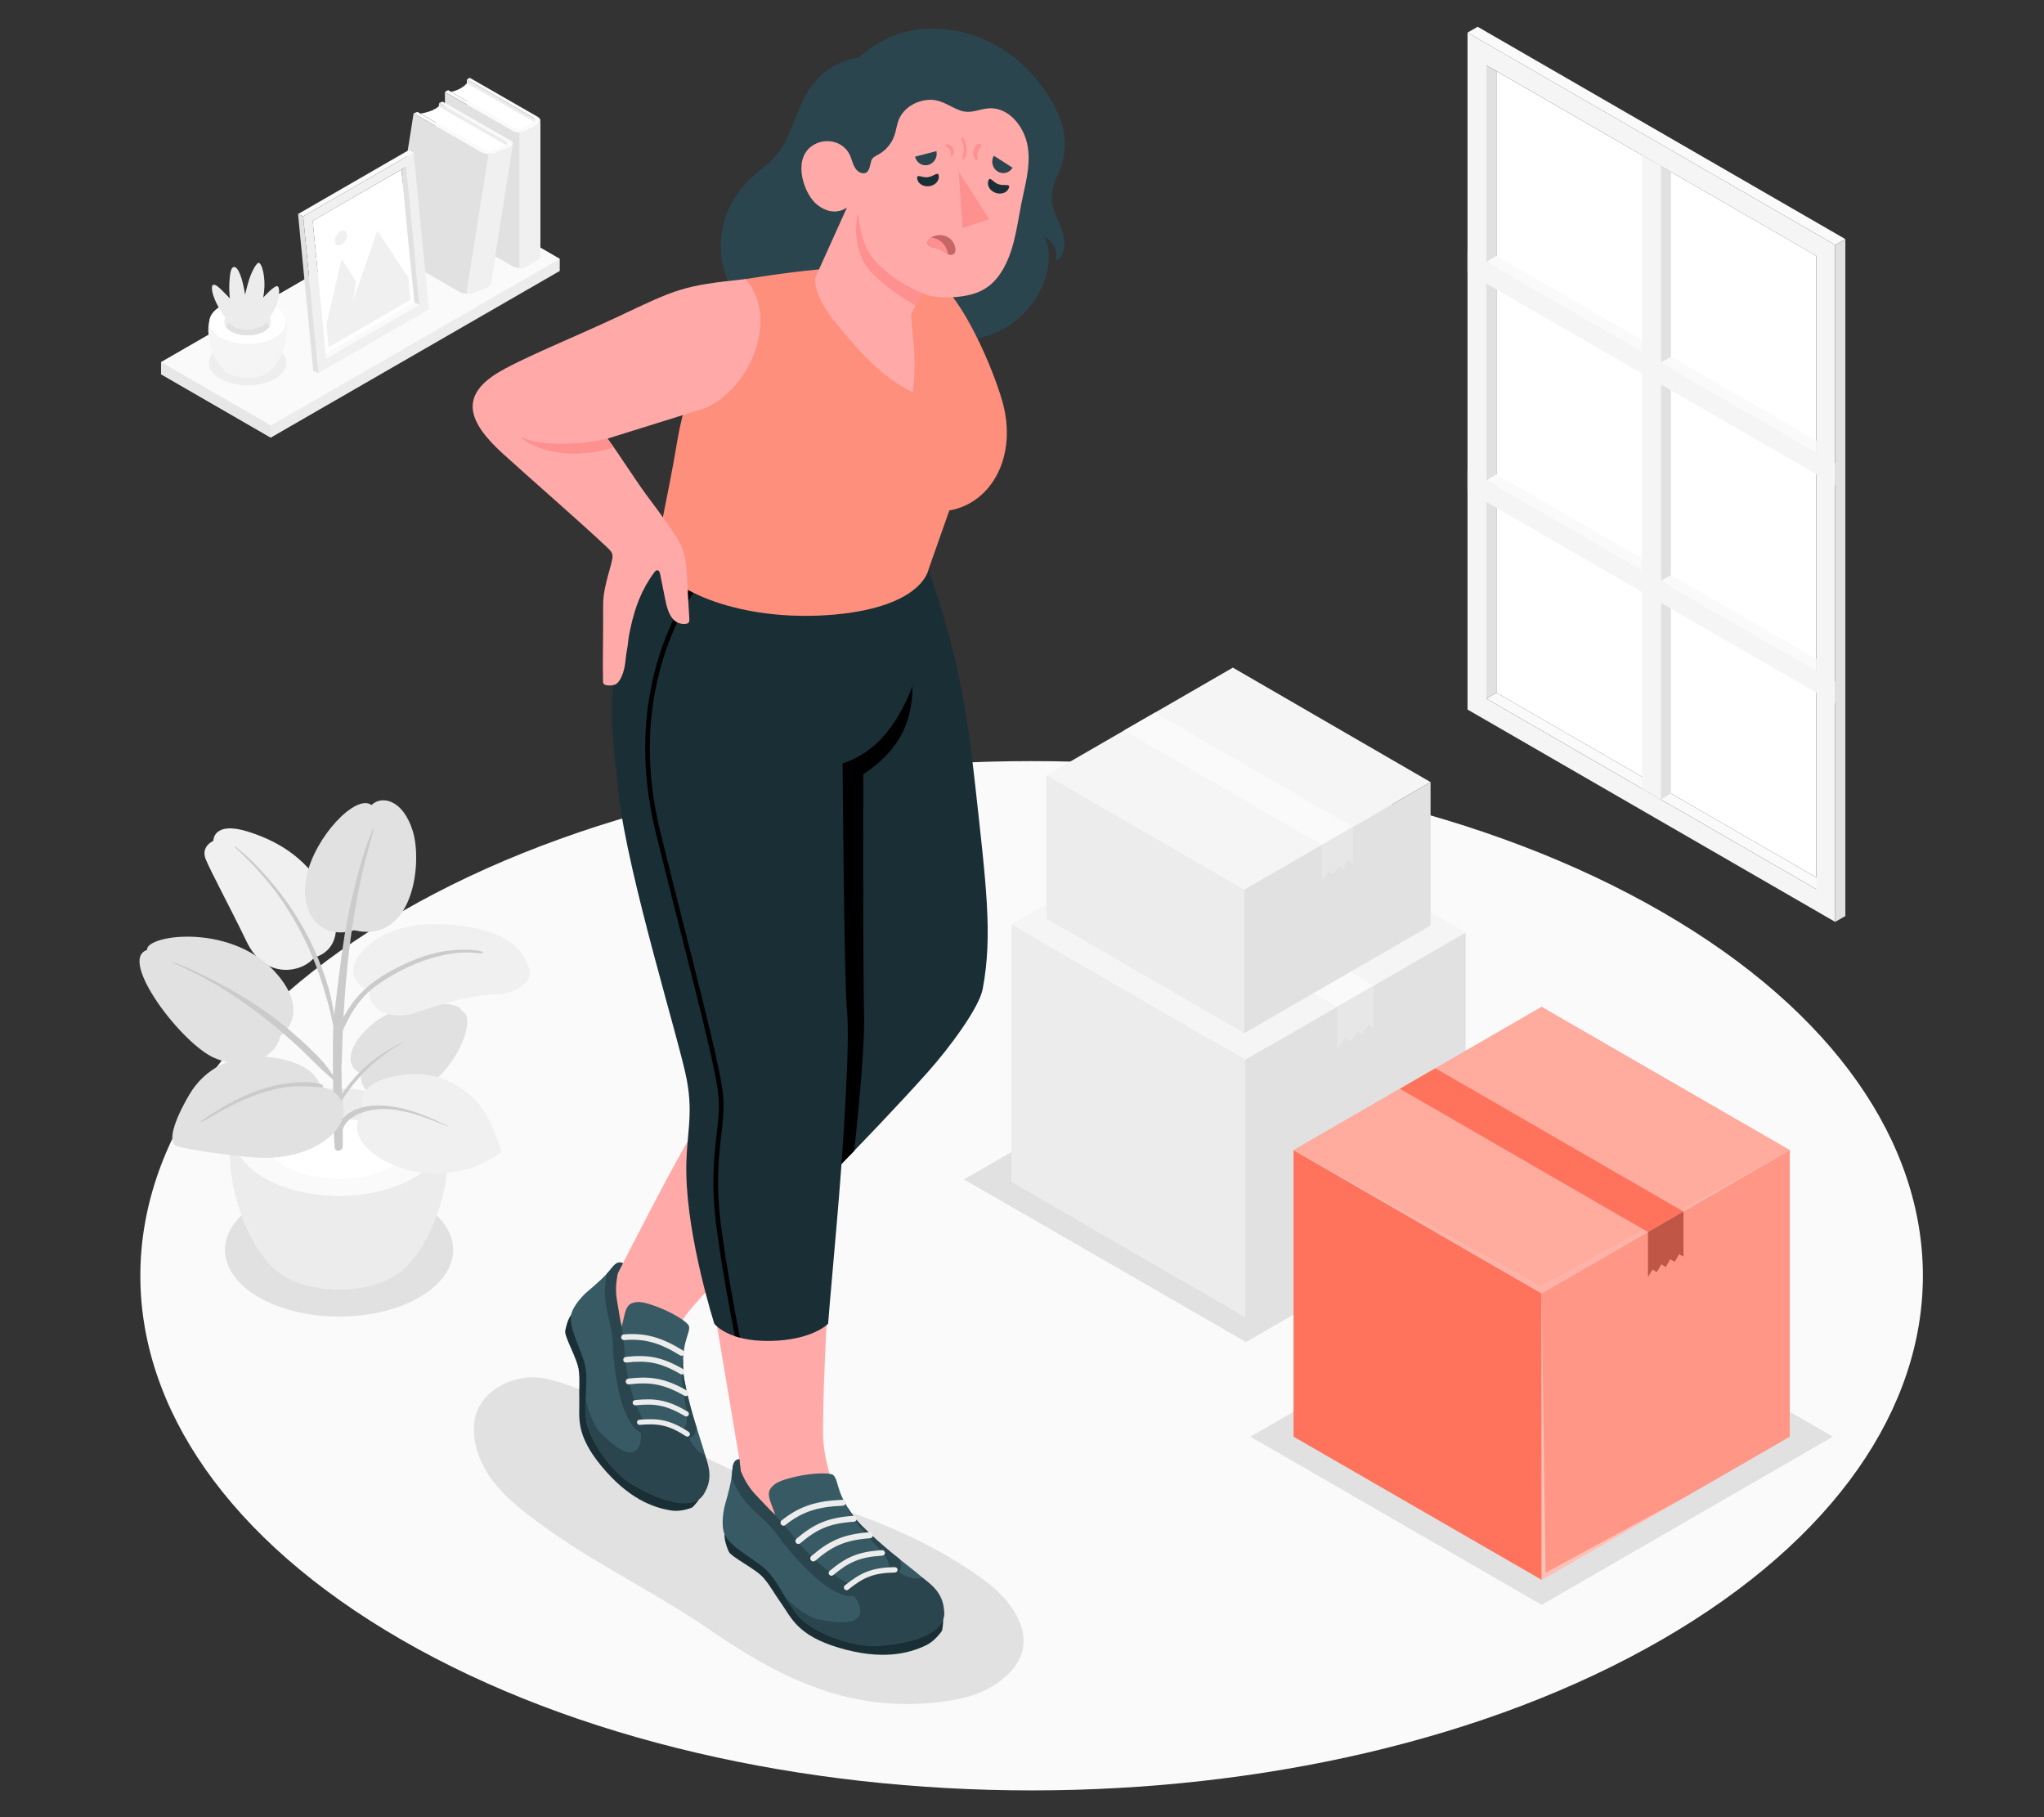 <?xml version="1.0" encoding="UTF-8"?>
<svg id="Layer_2" data-name="Layer 2" xmlns="http://www.w3.org/2000/svg" viewBox="0 0 540 480">
  <rect x="0" y="0" width="540" height="480" fill="#333333" stroke="none"/>
  <defs>
    <style>
      .cls-1 {
        opacity: .4;
      }

      .cls-1, .cls-2, .cls-3, .cls-4, .cls-5, .cls-6, .cls-7, .cls-8, .cls-9, .cls-10, .cls-11, .cls-12, .cls-13, .cls-14, .cls-15, .cls-16, .cls-17, .cls-18, .cls-19, .cls-20, .cls-21, .cls-22, .cls-23 {
        stroke-width: 0px;
      }

      .cls-1, .cls-17, .cls-19, .cls-21, .cls-22 {
        fill: #fff;
      }

      .cls-2 {
        fill: #ff735d;
      }

      .cls-3 {
        fill: #375a64;
      }

      .cls-4 {
        fill: #e1e1e1;
      }

      .cls-5 {
        fill: #ececec;
      }

      .cls-6 {
        opacity: .05;
      }

      .cls-7, .cls-21 {
        opacity: .25;
      }

      .cls-9 {
        fill: #2b454e;
      }

      .cls-10 {
        fill: #c76668;
      }

      .cls-11 {
        fill: #f5f5f5;
      }

      .cls-12 {
        fill: #f0f0f0;
      }

      .cls-13 {
        fill: none;
      }

      .cls-14 {
        fill: #1a2e35;
      }

      .cls-15 {
        fill: #e7e7e7;
      }

      .cls-16 {
        fill: #ff9090;
      }

      .cls-18 {
        fill: #fafafa;
      }

      .cls-19, .cls-23 {
        opacity: .1;
      }

      .cls-20 {
        fill: #ffaaa8;
      }

      .cls-22 {
        opacity: .2;
      }
    </style>
  </defs>
  <g id="Layer_2-2" data-name="Layer 2">
    <g>
      <rect class="cls-13" width="540" height="480"/>
      <g>
        <path id="Floor" class="cls-18" d="m106.04,240.86c-91.95,53.09-91.95,139.16,0,192.25,91.96,53.09,241.04,53.09,333,0,91.95-53.09,91.95-139.16,0-192.25-91.96-53.09-241.04-53.09-333,0Z"/>
        <g id="Shelf">
          <g>
            <polygon class="cls-5" points="147.88 68.39 118.89 51.65 42.55 95.67 42.55 98.85 71.54 115.59 147.88 71.57 147.88 68.39"/>
            <polygon class="cls-18" points="71.54 112.41 147.88 68.39 118.89 51.65 42.55 95.67 71.54 112.41"/>
            <polygon class="cls-15" points="71.54 112.41 71.54 115.59 42.55 98.85 42.55 95.67 71.54 112.41"/>
          </g>
          <g>
            <polygon class="cls-5" points="123.34 20.98 142.14 31.84 142.14 67.6 123.34 56.75 123.34 20.98"/>
            <path class="cls-17" d="m141.53,32.44l-18.19-10.44c-.94,1.08-2.33,1.84-4.16,2.27l18.04,10.4s1.17-.27,4.31-2.23Z"/>
            <path class="cls-18" d="m135.47,34.61c.97.55,2.53.55,3.5,0l3.06-1.76c.97-.55.97-1.45,0-2.01l-17.93-10.29-.76.43,17.63,10.18c.58.33.58.87,0,1.2l-2.85,1.61c-.58.33-1.52.33-2.1,0l-17.63-10.16-.86.49,17.93,10.29Z"/>
            <path class="cls-4" d="m117.54,24.31v35.76l17.93,10.29c.96.55,2.53.55,3.5,0l3.06-1.76c.48-.28.72-.64.72-1V31.84c0,.37-.24.73-.72,1l-3.06,1.76c-.97.55-2.53.55-3.5,0l-17.93-10.29Z"/>
            <path class="cls-12" d="m137.22,35.02c.63,0,1.27-.14,1.75-.42l3.06-1.76c.48-.28.72-.64.72-1v35.76c0,.36-.24.73-.72,1l-3.06,1.76c-.48.28-1.12.42-1.75.42v-35.76Z"/>
          </g>
          <g>
            <polygon class="cls-5" points="116.04 27.2 134.84 38.05 129 74.9 110.2 64.04 116.04 27.2"/>
            <path class="cls-17" d="m134.1,38.57l-18.2-10.45c-1.17.95-2.79,1.57-4.84,1.88l18.04,10.4s1.3-.19,5-1.83Z"/>
            <path class="cls-18" d="m127.21,40.26c.97.55,2.66.63,3.79.17l3.58-1.46c1.13-.46,1.26-1.28.29-1.84l-17.94-10.29-.89.36,17.63,10.18c.58.33.5.83-.18,1.1l-3.32,1.34c-.68.28-1.69.23-2.27-.1l-17.63-10.17-1,.41,17.94,10.29Z"/>
            <path class="cls-4" d="m109.27,29.96l-5.84,36.84,17.94,10.29c.97.55,2.66.63,3.79.17l3.58-1.46c.56-.23.88-.55.93-.88l5.84-36.84c-.05.33-.37.65-.93.88l-3.58,1.46c-1.13.46-2.82.38-3.79-.17l-17.94-10.3Z"/>
            <path class="cls-12" d="m129.04,40.73c.69.03,1.39-.07,1.96-.3l3.58-1.46c.56-.23.88-.55.93-.88l-5.84,36.84c-.05.33-.37.65-.93.88l-3.58,1.46c-.56.23-1.27.33-1.96.3l5.84-36.84Z"/>
          </g>
          <g id="Picture">
            <g id="Frame">
              <polygon class="cls-18" points="84.81 94.12 86.14 94.76 110.8 80.52 109.47 79.88 84.81 94.12"/>
              <polygon class="cls-17" points="109.47 79.88 86.01 93.42 82.6 58.33 106.06 44.8 109.47 79.88"/>
              <path class="cls-12" d="m109.29,40.3l-29.2,16.86,4.03,41.39,29.2-16.86-4.03-41.39Zm1.52,40.22l-24.66,14.24-3.54-36.43,24.66-14.24,3.54,36.43Z"/>
              <polygon class="cls-4" points="110.8 80.52 109.47 79.88 106.06 44.8 107.26 44.09 110.8 80.52"/>
              <polygon class="cls-18" points="109.29 40.3 107.94 39.68 78.74 56.54 80.09 57.16 109.29 40.3"/>
              <polygon class="cls-4" points="78.74 56.54 80.09 57.16 84.11 98.55 82.76 97.93 78.74 56.54"/>
            </g>
            <g id="Land">
              <polygon class="cls-12" points="108.44 79.21 86.81 91.7 86.23 85.79 90.26 68.42 94.09 74.35 93.3 79.34 99.69 60.92 107.86 73.3 108.44 79.21"/>
              <path class="cls-12" d="m89.92,61.11c-.88.51-1.52,1.71-1.43,2.67.09.97.89,1.34,1.77.83.88-.51,1.52-1.71,1.43-2.67-.09-.97-.89-1.34-1.77-.83Z"/>
            </g>
          </g>
          <g id="Pot">
            <path id="Shadow" class="cls-6" d="m72.66,91.68c4,2.31,4,6.06,0,8.37-4,2.31-10.49,2.31-14.49,0-4-2.31-4-6.06,0-8.37,4-2.31,10.49-2.31,14.49,0Z"/>
            <g>
              <path class="cls-11" d="m58.9,97.51c-3.49-3.56-5.53-12.43-2.13-15.25h17.29c3.4,2.82,1.35,11.69-2.13,15.25-.03.03-.06.07-.1.1-.04.04-.08.08-.12.12-.1.1-.2.19-.32.28-.03.02-.06.04-.08.07-.09.07-.17.13-.26.2-.15.11-.3.2-.45.29-2.87,1.66-7.51,1.66-10.38,0h0c-.15-.08-.3-.18-.45-.29-.09-.06-.16-.12-.24-.19-.03-.03-.07-.05-.1-.08-.11-.09-.21-.18-.3-.27-.05-.04-.09-.09-.14-.14-.03-.03-.06-.05-.08-.08Z"/>
              <path class="cls-17" d="m72.56,80.9c3.95,2.28,3.95,5.97,0,8.25-3.95,2.28-10.34,2.28-14.29,0-3.95-2.28-3.95-5.97,0-8.25,3.95-2.28,10.34-2.28,14.29,0Z"/>
              <path class="cls-5" d="m69.76,82.52c2.4,1.39,2.4,3.63,0,5.02-2.4,1.39-6.29,1.39-8.69,0-2.4-1.39-2.4-3.63,0-5.02,2.4-1.39,6.29-1.39,8.69,0Z"/>
              <path class="cls-4" d="m61.07,84.9c2.4-1.39,6.29-1.39,8.69,0,.67.39,1.14.84,1.44,1.32-.3.48-.77.93-1.44,1.32-2.4,1.39-6.29,1.39-8.69,0-.67-.39-1.14-.84-1.44-1.32.3-.48.77-.93,1.44-1.32Z"/>
            </g>
            <path class="cls-5" d="m69.23,86.22s1.69-1.61,3.14-4.18c1.45-2.57,1.72-6.01.97-6.43-.75-.42-3.81,3.01-3.81,3.01,0,0,.45-2.1.32-4.38-.13-2.29-.69-4.36-1.34-4.78-.65-.42-2.12,2.47-2.75,4.56-.63,2.09-1,3.81-1,3.81,0,0-.43-2.83-1.13-4.81-.76-2.17-1.45-2.66-1.99-2.45-.54.21-.89,1.23-1.05,4.12-.11,2.02.13,4.14.13,4.14,0,0-1.08-1.18-2.27-2.33-1.31-1.26-1.88-1.44-2.25-1.19-.38.24-.48,2.2,1.56,5.88,1.8,3.25,3.84,5.05,3.84,5.05,0,0,2.82,1.82,7.63,0Z"/>
          </g>
        </g>
        <g id="Window">
          <g id="Window-2" data-name="Window">
            <g id="Frame-2" data-name="Frame">
              <polygon class="cls-18" points="482.49 233.3 479.85 234.88 392.69 184.54 395.33 182.97 482.49 233.3"/>
              <polygon class="cls-17" points="395.33 182.97 479.85 231.77 479.85 67.57 395.33 18.78 395.33 182.97"/>
              <path class="cls-11" d="m387.7,187.42l97.13,56.09V64.7s-97.13-56.09-97.13-56.09v178.81Zm4.98-170.18l87.17,50.34v167.31s-87.16-50.34-87.16-50.34V17.23Z"/>
              <polygon class="cls-4" points="392.69 184.54 395.33 182.97 395.33 18.78 392.69 17.23 392.69 184.54"/>
              <polygon class="cls-18" points="479.85 174.11 479.85 177.21 392.69 126.87 395.33 125.3 479.85 174.11"/>
              <polygon class="cls-18" points="479.85 116.41 479.85 119.51 392.69 69.17 395.33 67.59 479.85 116.41"/>
              <polygon class="cls-18" points="387.7 8.61 390.38 7.07 487.52 63.16 484.84 64.7 387.7 8.61"/>
              <polygon class="cls-4" points="487.52 63.16 484.84 64.7 484.83 243.51 487.52 241.97 487.52 63.16"/>
              <polygon class="cls-4" points="441.44 45.4 438.76 43.85 438.76 211.16 441.44 209.63 441.44 45.4"/>
            </g>
            <polygon class="cls-11" points="433.78 40.99 438.76 43.85 438.76 211.16 433.78 208.28 433.78 40.99"/>
            <g>
              <polygon class="cls-11" points="387.7 66.29 387.7 72.04 484.84 128.13 484.84 122.38 387.7 66.29"/>
              <polygon class="cls-11" points="387.7 123.98 387.7 129.73 484.84 185.82 484.84 180.07 387.7 123.98"/>
            </g>
            <polygon class="cls-18" points="438.76 95.78 441.44 94.23 479.85 116.41 479.85 119.51 438.76 95.78"/>
            <polygon class="cls-18" points="438.76 153.45 441.44 151.9 479.85 174.08 479.85 177.18 438.76 153.45"/>
          </g>
        </g>
        <polygon id="Shadow-2" data-name="Shadow" class="cls-4" points="399.72 313.75 329.18 354.5 254.66 311.53 325.39 270.89 399.72 313.75"/>
        <path id="Shadow-3" data-name="Shadow" class="cls-23" d="m128.69,388.99c.45.72.92,1.42,1.43,2.09,3.34,4.44,7.79,7.91,12.27,11.21,14.27,10.53,30.56,18.21,45.23,28.28,17.53,12.04,35.21,21.12,57.61,19.32,6.24-.5,12.73-1.55,18.02-5.16,13.11-8.95,5.95-20.63-3.36-27.44-14.03-10.26-30.47-16.77-47.14-21.76-13.88-4.15-26.76-10.18-39.17-17.61-9.16-5.48-18.55-11.22-29.06-13.69-7.78-1.83-18.05,2.59-19.19,11.3-.61,4.68.85,9.42,3.36,13.46Z"/>
        <path id="Shadow-4" data-name="Shadow" class="cls-4" d="m110.9,317.72c11.77,6.87,11.77,18.02,0,24.89-11.77,6.87-30.86,6.87-42.64,0-11.77-6.87-11.77-18.02,0-24.89,11.77-6.87,30.86-6.87,42.64,0Z"/>
        <g id="Plant">
          <g id="Pot-2" data-name="Pot">
            <path class="cls-5" d="m71.5,334.24c-9.68-9.98-15.36-35.22-5.92-43.13h48.02c9.44,7.92,3.76,33.13-5.91,43.13-.08.09-.18.18-.26.27-.11.11-.22.22-.33.33-.27.27-.56.53-.87.79-.08.06-.15.12-.23.18-.24.19-.47.38-.73.56-.41.3-.83.57-1.25.81-7.96,4.65-20.86,4.65-28.82,0h0s0,0,0,0c-.43-.24-.84-.52-1.26-.81-.24-.17-.46-.34-.68-.52-.1-.08-.19-.15-.29-.23-.3-.25-.58-.5-.84-.76-.13-.12-.26-.25-.38-.38-.07-.08-.15-.15-.22-.23Z"/>
            <path class="cls-18" d="m109.43,287.92c10.96,6.4,10.96,16.77,0,23.17-10.96,6.4-28.72,6.4-39.68,0-10.96-6.4-10.96-16.77,0-23.17,10.96-6.4,28.72-6.4,39.68,0Z"/>
            <path class="cls-5" d="m104.16,291c8.05,4.7,8.05,12.31,0,17.01-8.05,4.7-21.09,4.7-29.14,0-8.05-4.7-8.05-12.31,0-17.01,8.05-4.7,21.09-4.7,29.14,0Z"/>
            <path class="cls-17" d="m75.02,299.07c8.05-4.7,21.09-4.7,29.14,0,2.24,1.31,3.83,2.84,4.82,4.47-.99,1.63-2.58,3.16-4.82,4.47-8.05,4.7-21.09,4.7-29.14,0-2.24-1.31-3.83-2.84-4.82-4.47.99-1.63,2.58-3.16,4.82-4.47Z"/>
          </g>
          <g>
            <path class="cls-12" d="m83.01,252.91c-3.24,4.1-12.98,5.9-17.83-4.13-4.55-9.41-9.37-18.29-10.81-21.76-1.44-3.47,1.99-4.91,1.99-4.91,0,0-.13-5.35,9.18-2.43,9.21,2.89,16.1,7.92,20.71,16.48,4.55,8.44,2.72,15.1-3.23,16.76Z"/>
            <g>
              <path class="cls-4" d="m87.97,266.28c-.31-1.8-.69-3.58-1.19-5.34-1.01-3.48-2.29-6.88-3.79-10.18-3.06-6.72-7.1-12.94-11.94-18.52-2.72-3.14-5.67-6.13-8.94-8.7-.1-.08-.16.13-.09.2,5.44,5.03,10.31,10.51,14.24,16.82,3.83,6.13,6.87,12.71,8.99,19.62.59,1.93,1.17,3.87,1.68,5.83.52,1.99.88,4.01,1.38,6,.05.2.37.3.37.02-.03-1.92-.38-3.85-.71-5.74Z"/>
              <path class="cls-23" d="m87.97,266.28c-.31-1.8-.69-3.58-1.19-5.34-1.01-3.48-2.29-6.88-3.79-10.18-3.06-6.72-7.1-12.94-11.94-18.52-2.72-3.14-5.67-6.13-8.94-8.7-.1-.08-.16.13-.09.2,5.44,5.03,10.31,10.51,14.24,16.82,3.83,6.13,6.87,12.71,8.99,19.62.59,1.93,1.17,3.87,1.68,5.83.52,1.99.88,4.01,1.38,6,.05.2.37.3.37.02-.03-1.92-.38-3.85-.71-5.74Z"/>
            </g>
            <path class="cls-4" d="m93.57,245.72c-8.45,2.61-14.73-3.98-12.56-14.33,2.17-10.34,13.04-21.83,17.14-18.74,2.56-2.56,8.21-1.64,10.87,6.76,2.66,8.4.24,29.98-15.45,26.31Z"/>
            <g>
              <path class="cls-4" d="m98.53,218.94c-2.52,5.94-4.16,12.31-5.62,18.58-1.49,6.41-2.48,12.93-3.26,19.46-1.52,12.64-1.78,11.94-1.69,24.65.02,3.52.07,7.04.14,10.56.07,3.62.01,7.28.32,10.89.12,1.38,2.09,1.01,2.11-.25.12-6.33-.22-12.7-.29-19.03-.06-6.26-.04.95.12-5.31.32-12.75,1.26-25.51,3.42-38.09.6-3.51,1.27-7.01,2.09-10.47.86-3.64,1.91-7.24,2.87-10.85.04-.14-.13-.33-.21-.14Z"/>
              <path class="cls-23" d="m98.53,218.94c-2.52,5.94-4.16,12.31-5.62,18.58-1.49,6.41-2.48,12.93-3.26,19.46-1.52,12.64-1.78,11.94-1.69,24.65.02,3.52.07,7.04.14,10.56.07,3.62.01,7.28.32,10.89.12,1.38,2.09,1.01,2.11-.25.12-6.33-.22-12.7-.29-19.03-.06-6.26-.04.95.12-5.31.32-12.75,1.26-25.51,3.42-38.09.6-3.51,1.27-7.01,2.09-10.47.86-3.64,1.91-7.24,2.87-10.85.04-.14-.13-.33-.21-.14Z"/>
            </g>
            <path class="cls-4" d="m74.02,273.68c-1.08,5.47-8.58,9.42-17.24,5.83-8.66-3.58-25.73-26.09-17.94-28.57-.43-4.09,23.16-7.44,34.83,6.94,8.48,10.45.34,15.8.34,15.8Z"/>
            <g>
              <path class="cls-4" d="m86.4,281.8c-1.07-1.38-2.28-2.64-3.52-3.87-2.53-2.5-5.18-4.87-7.95-7.11-5.66-4.58-11.81-8.41-18.27-11.74-3.58-1.85-7.24-3.64-11.03-5.01-.1-.04-.06.16,0,.19,3.15,1.49,6.31,2.94,9.35,4.64,3.15,1.76,6.2,3.72,9.17,5.79,5.7,3.98,11.11,8.38,16.12,13.2,1.42,1.37,2.78,2.81,4.22,4.16,1.49,1.4,3.1,2.7,4.53,4.17.21.21.58.12.35-.19-1.01-1.39-1.93-2.85-2.99-4.21Z"/>
              <path class="cls-23" d="m86.4,281.8c-1.07-1.38-2.28-2.64-3.52-3.87-2.53-2.5-5.18-4.87-7.95-7.11-5.66-4.58-11.81-8.41-18.27-11.74-3.58-1.85-7.24-3.64-11.03-5.01-.1-.04-.06.16,0,.19,3.15,1.49,6.31,2.94,9.35,4.64,3.15,1.76,6.2,3.72,9.17,5.79,5.7,3.98,11.11,8.38,16.12,13.2,1.42,1.37,2.78,2.81,4.22,4.16,1.49,1.4,3.1,2.7,4.53,4.17.21.21.58.12.35-.19-1.01-1.39-1.93-2.85-2.99-4.21Z"/>
            </g>
            <path class="cls-4" d="m95.4,283.59c-4.53-2-3.67-7.74,3.6-13.58,7.28-5.85,22.8-6.01,22.94-2.93,3.32.64,1.31,11.04-7.88,19.17-9.19,8.13-19.46,3.85-18.67-2.66Z"/>
            <g>
              <path class="cls-4" d="m106.65,275.22c-3.54,1.63-6.78,3.63-9.71,6.21-2.92,2.57-5.39,5.56-7.43,8.86-.23.38.35,1.11.61.7,3.99-6.47,9.83-12.07,16.55-15.67.04-.02.06-.13,0-.1Z"/>
              <path class="cls-23" d="m106.65,275.22c-3.54,1.63-6.78,3.63-9.71,6.21-2.92,2.57-5.39,5.56-7.43,8.86-.23.38.35,1.11.61.7,3.99-6.47,9.83-12.07,16.55-15.67.04-.02.06-.13,0-.1Z"/>
            </g>
            <path class="cls-12" d="m96.33,293.6c-5.26,5.16.55,11.56,9.08,14.73,8.52,3.17,17.96,1.03,22.07-1.02,4.11-2.05,4.96-3.08,4.96-3.08,0,0-2.01-6.78-4.35-10.43-3.29-5.14-10.58-11.27-21.5-9.88-10.92,1.4-11.81,5.93-10.25,9.69Z"/>
            <g>
              <path class="cls-4" d="m118.39,297.47c-4.28-2.06-8.67-4.05-13.36-4.95-4.57-.88-10.2-.92-13.9,2.34-1.43,1.26-3.34,4-2.17,5.94.12.19.69.55.82.17.41-1.21.53-2.47,1.18-3.59.67-1.17,1.69-2.04,2.86-2.69,2.86-1.59,6.46-1.95,9.68-1.64,5.2.5,10.1,2.59,14.89,4.55.05.02.05-.1,0-.12Z"/>
              <path class="cls-23" d="m118.39,297.47c-4.28-2.06-8.67-4.05-13.36-4.95-4.57-.88-10.2-.92-13.9,2.34-1.43,1.26-3.34,4-2.17,5.94.12.19.69.55.82.17.41-1.21.53-2.47,1.18-3.59.67-1.17,1.69-2.04,2.86-2.69,2.86-1.59,6.46-1.95,9.68-1.64,5.2.5,10.1,2.59,14.89,4.55.05.02.05-.1,0-.12Z"/>
            </g>
            <path class="cls-12" d="m97.77,261.06c-1.31,4.62,4.58,8.93,11.91,6.46,7.33-2.47,14.95-4.76,21.2-4.84,6.25-.08,10.21-4.19,8.93-6.97-1.29-2.78-2.8-9.36-18.73-11.24-15.93-1.88-23.11,3.74-26.44,8.14-3.33,4.4.47,9.21,3.13,8.44Z"/>
            <g>
              <path class="cls-4" d="m127.37,251.35c-1.64-.44-3.45-.49-5.14-.47-1.66.02-3.33.14-4.97.41-3.23.53-6.37,1.59-9.36,2.91-5.6,2.48-11.15,5.72-14.79,10.77-1.92,2.66-3.59,5.68-4.69,8.77-.21.59.94.93,1.2.4,1.27-2.6,2.37-5.22,3.98-7.64,1.64-2.47,3.67-4.65,6.1-6.36,5.04-3.53,10.88-6.39,16.9-7.73,1.77-.39,3.58-.7,5.39-.79,1.83-.1,3.6.11,5.41.2.24.01.13-.43-.04-.47Z"/>
              <path class="cls-23" d="m127.37,251.35c-1.64-.44-3.45-.49-5.14-.47-1.66.02-3.33.14-4.97.41-3.23.53-6.37,1.59-9.36,2.91-5.6,2.48-11.15,5.72-14.79,10.77-1.92,2.66-3.59,5.68-4.69,8.77-.21.59.94.93,1.2.4,1.27-2.6,2.37-5.22,3.98-7.64,1.64-2.47,3.67-4.65,6.1-6.36,5.04-3.53,10.88-6.39,16.9-7.73,1.77-.39,3.58-.7,5.39-.79,1.83-.1,3.6.11,5.41.2.24.01.13-.43-.04-.47Z"/>
            </g>
            <path class="cls-4" d="m84.71,287.1c-1.24-4.75-7.26-7.42-15.13-8-7.87-.59-15.46,3.01-19.57,10.05-4.12,7.04-5.83,12.64-3.32,13.56,2.5.92,13.07,2.38,19.9,2.99,6.83.61,15.35-.62,20.91-5.81,5.57-5.19,3.73-11.69-2.78-12.79Z"/>
            <g>
              <path class="cls-4" d="m85.01,286.47c-2.67-.86-5.74-.71-8.5-.4-2.73.31-5.42.95-8.02,1.85-2.75.95-5.4,2.18-7.95,3.57-1.33.73-2.64,1.5-3.92,2.32-1.19.76-2.45,1.5-3.52,2.43-.04.04-.03.2.04.17,1.29-.58,2.5-1.4,3.74-2.09,1.33-.75,2.67-1.48,4.03-2.17,2.55-1.29,5.16-2.44,7.87-3.34,2.71-.9,5.51-1.53,8.35-1.79,2.68-.24,5.29.03,7.96.2.55.04.24-.65-.09-.76Z"/>
              <path class="cls-23" d="m85.01,286.47c-2.67-.86-5.74-.71-8.5-.4-2.73.31-5.42.95-8.02,1.85-2.75.95-5.4,2.18-7.95,3.57-1.33.73-2.64,1.5-3.92,2.32-1.19.76-2.45,1.5-3.52,2.43-.04.04-.03.2.04.17,1.29-.58,2.5-1.4,3.74-2.09,1.33-.75,2.67-1.48,4.03-2.17,2.55-1.29,5.16-2.44,7.87-3.34,2.71-.9,5.51-1.53,8.35-1.79,2.68-.24,5.29.03,7.96.2.55.04.24-.65-.09-.76Z"/>
            </g>
          </g>
        </g>
        <g id="Box">
          <g>
            <polygon class="cls-11" points="267.21 244.19 325.43 210.58 387.21 246.33 328.99 279.95 267.21 244.19"/>
            <polygon class="cls-5" points="328.99 347.96 267.21 312.21 267.21 244.19 328.99 279.95 328.99 347.96"/>
            <polygon class="cls-4" points="328.99 347.97 387.21 314.35 387.21 246.33 328.99 279.95 328.99 347.97"/>
          </g>
          <g>
            <polygon class="cls-18" points="362.93 260.34 301.11 224.61 291.41 230.22 353.25 265.94 362.93 260.34"/>
            <polygon class="cls-15" points="362.93 260.34 362.93 271.54 361.59 270.76 359.78 273.37 358.66 272.41 356.68 275.17 355.41 274.15 353.25 277.15 353.25 265.94 362.93 260.34"/>
          </g>
        </g>
        <g id="Box-2" data-name="Box">
          <g>
            <polygon class="cls-11" points="276.48 204.78 325.71 176.35 377.94 206.59 328.72 235.01 276.48 204.78"/>
            <polygon class="cls-5" points="328.72 272.9 276.48 242.67 276.48 204.77 328.72 235.01 328.72 272.9"/>
            <polygon class="cls-4" points="328.72 272.9 377.94 244.48 377.94 206.59 328.72 235.01 328.72 272.9"/>
          </g>
          <g>
            <polygon class="cls-18" points="357.42 218.43 305.14 188.22 296.94 192.96 349.23 223.17 357.42 218.43"/>
            <polygon class="cls-15" points="357.42 218.43 357.42 227.9 356.28 227.24 354.75 229.45 353.8 228.64 352.13 230.97 351.05 230.11 349.23 232.64 349.23 223.17 357.42 218.43"/>
          </g>
        </g>
        <g id="Box-3" data-name="Box">
          <polygon class="cls-4" points="407.28 335.07 330.34 379.49 407.29 423.91 484.23 379.49 407.28 335.07"/>
          <g id="Box-4" data-name="Box">
            <g id="Box-5" data-name="Box">
              <g id="Box-6" data-name="Box">
                <g id="Front_Box" data-name="Front Box">
                  <polygon class="cls-2" points="341.74 303.8 341.74 379.49 407.29 417.31 407.29 341.64 341.74 303.8"/>
                  <g>
                    <polygon class="cls-2" points="407.29 341.64 407.29 417.31 472.83 379.49 472.83 303.8 407.29 341.64"/>
                    <polygon class="cls-21" points="407.29 341.64 407.29 417.31 472.83 379.49 472.83 303.8 407.29 341.64"/>
                    <polygon class="cls-1" points="407.29 341.64 408.32 415.44 446.15 394.89 407.29 417.31 407.29 341.64"/>
                  </g>
                </g>
              </g>
              <polygon class="cls-2" points="407.28 265.96 341.74 303.8 407.29 341.64 472.83 303.8 407.28 265.96"/>
              <polygon class="cls-1" points="407.28 265.96 341.74 303.8 407.29 341.64 472.83 303.8 407.28 265.96"/>
              <polygon class="cls-19" points="341.74 303.8 407.08 339.7 472.83 303.8 407.29 341.64 341.74 303.8"/>
              <polygon class="cls-2" points="369.83 287.59 435.38 325.43 444.74 320.02 379.2 282.18 369.83 287.59"/>
              <g>
                <polygon class="cls-2" points="444.74 320.02 444.74 331.92 443.61 331.27 442.43 333.3 441.26 332.61 440.08 334.66 438.9 333.97 437.73 336 436.55 335.33 435.38 337.36 435.38 325.44 444.74 320.02"/>
                <polygon class="cls-7" points="444.74 320.02 444.74 331.92 443.61 331.27 442.43 333.3 441.26 332.61 440.08 334.66 438.9 333.97 437.73 336 436.55 335.33 435.38 337.36 435.38 325.44 444.74 320.02"/>
              </g>
            </g>
          </g>
        </g>
        <g id="Character">
          <g id="Bottom">
            <g>
              <g>
                <path class="cls-20" d="m184.21,391.88c.74-1.33.68-3.4.37-4.82-.51-2.33-1.75-4.42-2.8-6.56-4.15-8.49-5.31-18.41-3.24-27.63.92-4.1,4.08-7.28,6.8-10.35,5.9-6.66,12.35-12.84,18.84-18.93l-22.35-22.36c-4.51,7.46-17.26,32.45-17.26,32.45,0,0-1.39,2.68-1.39,2.68-.46.58-.72,1.27-1.13,1.85-.53.75-1.37,1.39-2.02,2.03-1.34,1.34-2.68,2.67-4.02,4.01-1.18,1.17-2.39,2.41-2.89,4-.93,2.96.88,5.98,1.89,8.91,1.65,4.77,1.2,9.96,1.45,14.99.07,1.36.19,2.73.55,4.04.68,2.46,2.16,4.62,3.81,6.56,3.76,4.42,8.5,8,13.79,10.4,1.74.79,3.73,1,5.62.74,1.32-.18,3.25-.75,3.97-2.01Z"/>
                <g>
                  <path class="cls-14" d="m150.87,347.31c-.88,1.34-1.22,2.66-1.54,4.19-.32,1.53,3.25,7.47,3.58,10.49.33,3.02.03,3.99.13,7.92.11,4.35-1.14,8.87,5.82,17.31,7.05,8.55,13.65,11.08,18.66,11.79,2.64.37,5.37-.82,5.37-.82,0,0,4.49-4.18,2.39-6.99-2.1-2.81-34.4-43.9-34.4-43.9Z"/>
                  <path class="cls-3" d="m182.02,350.27c.26,1.06-.45,2.31-1.01,4.59-.52,2.13-.86,6.22-.2,9.72,3.13,16.58,8.94,22.93,4.92,30.25-1.47,2.67-6.89,4.09-18.36-2.47-5.86-3.35-12.2-12.59-12.58-17.79-.38-5.2.45-9.03-.03-12.95-.48-3.92-4.6-10.49-3.89-14.32.59-2.58,3.37-5.35,4.46-6.26,2.19-1.83,4.59-3.99,5.73-5.45,1.24-1.58,2.11-2.6,3.51-1.92l-1.39,2.68c-1.16,4.82-.99,5.81-.75,7.93.32,2.82,1.32,3.99,1.79,6.2.92-3.19.85-5.75,3.05-6.36,1.2-.33,2.47-.42,6.6,1.16,4.13,1.58,7.9,4.04,8.13,4.98Z"/>
                  <path class="cls-9" d="m167.45,392.4c-5.86-3.35-12.2-12.59-12.58-17.79-.14-1.88-.12-3.58-.06-5.17.06.34.1.69.17.97.15.63.32,1.26.5,1.88.72,2.39,1.75,4.89,3.61,6.63,1.65,1.55,5.6,5.52,8.22,4.57,1.48-.54,2.13-2.47,2.02-4.33-.04-.79-.41-2.8-.41-2.8,0,0,4.14-.74,7.81,0,4.75.94,4.83,1.54,4.83,1.54.19.91.61,2.41,1.22,3.33.62.92,1.47,2.09,2.31,2.55.48.26.82.39,1.15.48,1.29,3.59,2.03,6.79-.44,10.61-1.77,2.48-6.89,4.09-18.36-2.47Z"/>
                  <path class="cls-9" d="m180.47,359.12s-.01.01-.02.02c-.34.67-.29,1.64-.31,2.37-.08,3.63.6,7.33,1.18,10.91.21,1.28.3,2.94-.17,4.15-.2.5-.61,1.01-.69,1.54-.08.58-.03.76.41,1.14.53.46,1.36.59,1.98.24.46-.26.65-.78.87-1.23.15-.3.28-.61.4-.92-1.11-3.5-2.33-7.64-3.3-12.77-.34-1.78-.41-3.71-.34-5.46Z"/>
                  <path class="cls-9" d="m159.86,343.13c-.2-2.07,0-4.44.43-6.63.3-.32.57-.63.78-.9,1.24-1.58,2.11-2.6,3.51-1.92l-1.39,2.68c-.18,1.25-.76,3.82-.21,7,.54,3.19.79,4.92,1.26,7.13,1.16,7.28.65,10.08,2.48,16.66,1.83,6.58,4.82,10.28,4.08,11-.74.72-2.82.74-5.21-4.16-2.38-4.9-3.63-14.26-3.7-18.9-.07-4.65-1.58-7.28-2.02-11.96Z"/>
                  <g>
                    <path class="cls-5" d="m168.63,376.29c.11.06.25.09.39.08,4.84-.41,7.61.01,12.2,3,.32.19.73.12.94-.2.2-.31.12-.73-.2-.94-4.84-3.16-7.9-3.66-13.05-3.22-.37.03-.65.36-.62.73.02.23.16.43.35.53Z"/>
                    <path class="cls-5" d="m167.53,371.14c.11.06.25.08.38.07,5.03-.52,8.06-.09,13.05,2.85.37.21.76.08.95-.25.19-.33.08-.76-.25-.95-5.25-3.09-8.57-3.59-13.9-3.04-.38.04-.66.38-.62.76.03.25.18.45.38.55Z"/>
                    <path class="cls-5" d="m165.76,365.6c.13.06.27.09.42.07,5.54-.65,9.1-.14,14.64,3.01.35.21.83.08,1.04-.29.21-.37.08-.83-.29-1.04-5.83-3.32-9.71-3.89-15.58-3.2-.42.05-.72.43-.67.85.03.27.2.49.43.6Z"/>
                    <path class="cls-5" d="m165.08,359.83c.12.06.27.09.41.07,5.43-.6,8.88-.09,14.29,3.06.34.2.82.09,1.02-.27.21-.36.09-.82-.27-1.02-5.68-3.3-9.45-3.88-15.21-3.25-.41.04-.71.42-.66.83.03.26.19.48.41.59Z"/>
                    <path class="cls-5" d="m164.51,353.9c.12.06.26.09.41.08,5.45-.45,9.43.75,14.77,4.04.35.21.81.11,1.03-.25.22-.35.11-.81-.25-1.03-5.6-3.45-9.9-4.74-15.68-4.26-.41.03-.72.4-.69.81.02.27.18.49.4.6Z"/>
                  </g>
                </g>
              </g>
              <g>
                <path class="cls-14" d="m245.29,150.4c4.58,14.19,8.87,25.62,12.17,55.47,3.09,27.99,4.84,41.01,2.16,55.35-.92,4.92-8.64,15.37-14.46,21.91-14.93,16.74-41.33,43.13-41.33,43.13,0,0-9.24-.55-15.98-8.49-8.42-9.9-5.58-17.28-5.58-17.28,0,0,3.06-5.85,12.62-23.75,11.93-22.35,21.78-25.76,21.78-25.76l-14.31-94.68c19.13,1.74,34.03,1.43,42.94-5.9Z"/>
                <path class="cls-8" d="m225.69,303.95c1.37-12.88,2.76-28.15,2.59-35.56-.32-14.16-.22-63.86-.22-63.86,12.91-8.64,13.34-18.24,12.95-28.08-10.89-.1-21.63,1.23-32.48,1.63-.95.04-1.9.15-2.83.33l10.97,72.58s-9.85,3.41-21.78,25.76c-9.56,17.91-12.62,23.75-12.62,23.75,0,0-2.84,7.37,5.58,17.28,6.74,7.93,15.98,8.49,15.98,8.49,0,0,10.42-10.41,21.87-22.31Z"/>
              </g>
            </g>
            <g>
              <g>
                <path class="cls-20" d="m227.26,405.24s-9.83-12.27-9.83-27.14,1.62-40.21,1.62-40.21l-30.4,7.76,6.68,39.76.35,3.14s-1.74,17.37,11.84,17.88c6.95.26,19.73-1.19,19.73-1.19Z"/>
                <g>
                  <path class="cls-14" d="m191.38,405.24c.02,1.68.49,3.02,1.11,4.54.62,1.52,7.17,4.59,9.23,7.02,2.05,2.43,2.36,3.45,4.73,6.8,2.63,3.71,4.19,8.37,15.15,11.64,11.11,3.31,18.31,1.66,23.08-.66,2.51-1.22,4.19-3.84,4.19-3.84,0,0,1.46-6.25-2-7.46-3.46-1.21-55.48-18.04-55.48-18.04Z"/>
                  <path class="cls-3" d="m220.15,389.64c.84.76.96,2.27,1.8,4.58.79,2.15,2.88,5.9,5.5,8.56,12.4,12.57,21.14,14.69,21.93,23.39.29,3.17-3.59,7.57-17.38,8.57-7.04.51-17.94-3.81-21.3-8.1-3.36-4.29-4.88-8.1-7.58-11.23-2.71-3.13-10.11-6.43-11.73-10.16-1-2.59-.19-6.61.22-8.04.84-2.87,1.66-6.14,1.8-8.08.15-2.09.32-3.49,1.93-3.71l.35,3.14c1.8,4.86,2.53,5.62,3.98,7.32,1.92,2.26,3.48,2.69,5.17,4.34-1.06-3.31-2.62-5.49-1.06-7.31.85-.99,1.9-1.81,6.41-2.85,4.51-1.04,9.22-1.1,9.97-.42Z"/>
                  <path class="cls-9" d="m232.09,434.72c-7.04.51-17.94-3.81-21.3-8.1-1.22-1.55-2.19-3.04-3.06-4.45.25.25.49.54.71.75.5.46,1.01.91,1.53,1.34,2.02,1.65,4.38,3.22,7,3.66,2.34.39,8.08,1.52,9.8-.83.97-1.33.41-3.38-.77-4.94-.5-.66-1.99-2.19-1.99-2.19,0,0,3.16-3.05,6.78-4.56,4.67-1.95,5.1-1.48,5.1-1.48.69.68,1.93,1.74,3,2.18,1.07.44,2.49.95,3.49.86.56-.05.94-.14,1.27-.26,3.22,2.36,5.73,4.71,5.81,9.47-.09,3.19-3.59,7.57-17.38,8.57Z"/>
                  <path class="cls-9" d="m223.97,398.23s0,.02,0,.03c.1.78.71,1.6,1.12,2.24,2.05,3.19,4.8,6.02,7.39,8.79.93.99,1.98,2.38,2.27,3.7.12.55.06,1.23.3,1.74.26.55.41.68,1.02.75.72.09,1.52-.29,1.86-.94.25-.49.1-1.06.04-1.58-.05-.35-.11-.69-.19-1.03-3.01-2.39-6.49-5.27-10.32-9.16-1.33-1.35-2.53-2.98-3.48-4.54Z"/>
                  <path class="cls-9" d="m196.75,396.38c-1.38-1.68-2.58-3.86-3.5-6.01.07-.46.13-.89.15-1.24.15-2.09.32-3.49,1.93-3.71l.35,3.14c.57,1.19,1.57,3.75,3.9,6.21,2.33,2.45,3.56,3.81,5.25,5.46,5.26,5.64,6.45,8.38,11.88,13.02,5.43,4.64,10.18,6.11,9.96,7.17-.22,1.06-2.02,2.29-6.95-.57-4.93-2.86-11.47-10.26-14.24-14.25-2.78-3.99-5.62-5.4-8.74-9.2Z"/>
                  <g>
                    <path class="cls-5" d="m223.71,420.04c.14-.01.27-.06.38-.15,3.96-3.18,6.62-4.43,12.34-4.51.39-.02.7-.32.7-.72,0-.39-.33-.7-.72-.7-6.05.08-9,1.43-13.21,4.82-.3.24-.35.69-.11.99.15.19.39.28.61.26Z"/>
                    <path class="cls-5" d="m219.75,416.22c.13-.02.26-.07.37-.16,4.06-3.38,6.95-4.78,12.99-5.14.44-.04.71-.37.68-.77-.02-.4-.37-.71-.77-.68-6.37.38-9.53,1.88-13.84,5.47-.31.26-.35.71-.09,1.02.17.2.41.29.65.26Z"/>
                    <path class="cls-5" d="m214.98,412.43c.14-.02.29-.08.41-.18,4.43-3.8,7.82-5.44,14.47-5.93.43-.02.77-.42.74-.86-.03-.44-.42-.77-.86-.74-7,.52-10.7,2.29-15.4,6.31-.34.29-.37.79-.09,1.13.19.21.46.31.72.27Z"/>
                    <path class="cls-5" d="m211.02,407.82c.14-.02.28-.08.4-.18,4.37-3.69,7.66-5.26,14.19-5.68.42-.03.76-.4.73-.83-.03-.43-.4-.76-.83-.73-6.86.45-10.47,2.14-15.1,6.05-.33.28-.37.77-.09,1.11.18.21.45.31.71.27Z"/>
                    <path class="cls-5" d="m207.07,403.01c.14-.02.28-.07.41-.17,4.46-3.57,8.62-4.85,15.18-5.11.43-.02.77-.38.75-.82-.02-.43-.38-.77-.82-.75-6.88.27-11.36,1.67-16.1,5.45-.34.27-.39.77-.12,1.1.17.22.44.32.7.29Z"/>
                  </g>
                </g>
              </g>
              <g>
                <path class="cls-14" d="m244.96,147.12s2.43,16.28-2.75,31.12c-4.5,12.89-10.5,20.4-19.6,23.43,0,0,.36,57.64,1.18,65.7.81,8.06-1.08,37.26-2.79,56.48-1.71,19.22-2.22,25.8-2.22,25.8,0,0-4.01,4.33-15.25,4.55-11.24.22-14.81-4.53-14.81-4.53,0,0-7.1-22.21-7.4-39.65-.17-10,1.97-14.96.11-24.86-1.86-9.9-15.59-54.01-17.91-74.92-2.32-20.91-5.13-35.56,9.64-61.98,15.64,10.44,57.57,9.11,71.81-1.14Z"/>
                <path class="cls-8" d="m185.62,152.79c-7.88,11.12-19.23,34.06-11.18,66.91,2.29,9.34,4.58,18.36,6.79,27.08,5.18,20.42,9.26,36.55,9.82,42.7.31,3.41-.07,6.64-.5,10.38-.68,5.87-1.52,13.18,0,24.42,1.41,10.52,3.46,21.57,4.94,29.05-.47-.13-.92-.26-1.34-.4-1.47-7.48-3.45-18.24-4.83-28.48-1.53-11.4-.68-18.79,0-24.73.42-3.68.79-6.86.5-10.14-.54-6.06-4.62-22.15-9.78-42.51-2.21-8.72-4.5-17.74-6.79-27.09-8.12-33.09,3.2-56.29,11.2-67.68.39.16.78.32,1.18.47Z"/>
              </g>
            </g>
          </g>
          <g id="Top">
            <path class="cls-9" d="m226.97,15.19c-5.58.64-9.67,4.01-11.88,6.65-4.72,5.65-5.43,13.89-10.27,19.45-1.85,2.12-4.21,3.73-6.27,5.65-4.1,3.8-7.04,8.92-7.87,14.45-.69,4.61-.06,10.46,2.61,14.38,2.82,4.14,6.6,7.61,10.98,10.05,2.54,1.41,5.27,2.48,8.05,3.36,15.58,4.92,31.94,3.78,47.51-.18,8.38-2.13,15.24-9.35,16.93-17.82.58-2.9.56-6.06-.9-8.64,2.4,1.01,3.79,3.98,3.01,6.47,2.32-1.3,2.74-4.55,2.04-7.12s-2.21-4.87-2.79-7.47c-.38-1.71-.33-3.52.14-5.2.45-1.62,1.27-3.11,1.87-4.68,1.25-3.27,1.53-6.91.79-10.33-.5-2.29-1.43-4.46-2.54-6.52-3.65-6.83-9.28-12.64-16.15-16.22-6.87-3.57-14.98-4.84-22.55-3.18-2.82.61-8.34,2.76-12.71,6.92Z"/>
            <path class="cls-2" d="m173.15,148.27c-.55-.65,3.39-17.21,5.82-32,2.42-14.79,12.89-41.75,17.97-42.55,13.78-2.18,40.94-6.07,50.06-.04,7.19,4.76,15.24,23.26,17.83,32.44,3.99,14.18-2.69,26.72-14.04,28.72l-5.49,15.56s-1.43,9.79-24.71,11.92c-22.56,2.06-42.28-5.12-47.44-14.05Z"/>
            <path class="cls-22" d="m173.15,148.27c-.55-.65,3.39-17.21,5.82-32,2.42-14.79,12.89-41.75,17.97-42.55,13.78-2.18,40.94-6.07,50.06-.04,7.19,4.76,15.24,23.26,17.83,32.44,3.99,14.18-2.69,26.72-14.04,28.72l-5.49,15.56s-1.43,9.79-24.71,11.92c-22.56,2.06-42.28-5.12-47.44-14.05Z"/>
            <g id="Head">
              <g>
                <path class="cls-20" d="m215.89,54.08c4.57,3.58,7.89.68,7.89.68l-8.51,18.85s-.16,4.68,5.1,11.15c6.39,7.86,12.31,14.69,20.72,18.84,1.31-9.08-.27-15.97-.39-20.49l2.76-5.75s2.84,1.65,9.2,1.08c5.52-.5,9.54-2.21,12.56-7.74,3.13-5.73,3.5-12.06,5.1-19.25.98-4.37,2.01-9.04,1.04-13.51-.92-4.25-4.24-8.8-8.83-9.3-3.24-.36-5.63,1.71-8.9.53-2.52-.91-4.71-2.71-7.49-2.8-3.62-.11-7.37,1.93-8.71,5.29-.53,1.34-.68,2.8-1.15,4.17-.73,2.09-2.25,3.89-4.18,4.96-.76.42-1.65.79-1.92,1.67-.43,1.39-.51,4.02-2.85,3.14-.86-.32-1.45-1.14-1.82-1.98-.37-.84-.57-1.76-.95-2.59-1.86-4.11-7.26-4.87-10.52-2.11-4.61,3.9-1.47,12.57,1.85,15.17Z"/>
                <path class="cls-16" d="m226.68,56.18s-1.73,5.9,1.11,12.31c2.13,4.81,10.49,10.1,14.05,12.24l1.62-3.38c-5.6-2.39-11.42-6.6-13.86-10.59-2.44-3.99-2.92-10.58-2.92-10.58Z"/>
                <path class="cls-16" d="m250.03,38.11c-.16,0-.36.09-.37.25,0,.18.15.22.28.29.21.11.4.26.59.41.19.15.37.31.47.53.08.15.11.32.14.49.05.29.05.56.05.85,0,.23.2.39.43.2.09-.07.14-.17.19-.27.14-.32.2-.65.17-.99-.02-.18-.06-.37-.14-.55-.28-.67-1.05-1.25-1.81-1.21Zm9.21.49c.11-.38-.29-.78-.67-.65-.65.22-1.08.9-1.29,1.52-.3.89-.25,1.99.47,2.67.1.1.26.19.38.11.29-.2.08-1.21.09-1.5.03-.42.16-.84.38-1.2.19-.32.53-.58.63-.95Zm-5-2.23c-.1-.07-.2-.04-.24.08-.09.25.02.44.12.65.12.24.21.49.29.74.15.5.22,1.03.24,1.55.01.49-.03.99-.12,1.47-.08.46-.23.9-.3,1.36,0,.05.02.18.09.12.83-.67,1.03-1.76,1.03-2.77,0-.56-.07-1.14-.23-1.68-.16-.53-.39-1.2-.87-1.52Z"/>
              </g>
              <g>
                <path class="cls-9" d="m241.74,41.39l5.65-1.48c.37,1.61-.6,3.24-2.16,3.65-1.56.41-3.12-.57-3.49-2.18Z"/>
                <path class="cls-9" d="m262.55,41.13l4.96,3.17c-.83,1.41-2.61,1.85-3.98.97-1.37-.88-1.8-2.73-.97-4.14Z"/>
                <path class="cls-14" d="m248.02,46.47c-.15-1.32-1.34.16-2.92.34-1.58.18-2.96-.99-2.8.33.15,1.32,1.56,2.23,3.14,2.05,1.58-.18,2.73-1.4,2.58-2.72Z"/>
                <path class="cls-14" d="m266.54,49.64c.44-1.25-1.27-.45-2.77-.98-1.5-.53-2.22-2.19-2.66-.94-.44,1.25.41,2.69,1.91,3.22,1.5.53,3.07-.05,3.51-1.3Z"/>
                <polygon class="cls-16" points="253.29 45.33 254.27 60.25 261.35 57.9 253.29 45.33"/>
                <g>
                  <path class="cls-10" d="m246.35,62.55c-.4.2-.75.46-1.01.81-.83,1.08.1,1.78,1.14,1.99,1.15.24,2.25.7,3.24,1.34.47.31.9.67,1.49.66.32,0,.74-.18.94-.43.2-.25.28-.65.27-.97-.04-1.26-.77-2.69-2.11-3.37-1.24-.62-2.73-.66-3.97-.04Z"/>
                  <path class="cls-16" d="m249.73,66.7c.24.16.48.33.73.46-.28-2.26-2.06-4.13-4.42-4.41-.26.17-.5.36-.69.61-.83,1.08.1,1.78,1.14,1.99,1.15.24,2.25.7,3.24,1.34Z"/>
                </g>
              </g>
            </g>
            <g>
              <path class="cls-20" d="m196.94,73.72c-16.63,1.73-18.08,2.56-33.73,9.95-10.92,5.16-26.29,11.34-32.16,15.09-9.37,5.98-7.46,12.6,1.58,20.87,5.87,5.37,20.66,18.26,27.56,24.76,1.15,1.09,1.88,1.71,1.57,3.28-.36,1.85-1.11,4.08-1.53,5.88-.32,1.37-.63,2.74-.78,4.14-.12,1.22-.12,2.45-.11,3.68.05,6.2-.15,12.32-.03,18.51,0,.22.01.45.11.65.41.77,2.48.57,3.14.27.76-.35,1.31-1.32,1.64-2.05.7-1.51.96-3.17,1.11-4.81.14-1.52.51-2.92.64-4.45.11-1.26.38-2.5.65-3.73,1.18-5.38,2.94-10.14,6.27-14.58.21-.28.5-.6.86-.54.41.06.58.55.66.96.47,2.32.94,4.64,1.4,6.96.56,2.79,1.65,6.5,5.25,6.24.35-.03.73-.12.93-.42.17-.25.16-.59.14-.89-.25-3.65-.39-7.29-.61-10.93-.13-2.06-.26-4.14-.75-6.15-.72-2.92-2.55-5.37-4.25-7.8-1.59-2.28-3.21-4.55-4.9-6.76-3.5-4.6-7.65-11.34-11.09-16l26.01-8.11c11.92-5.4,19.35-23.85,10.41-34.04Z"/>
              <path class="cls-16" d="m160.51,115.86c-7.14,1.72-18.27,1.99-22.9-.42,4.72,4.45,15.14,5.79,24.56,2.74l-1.66-2.32Z"/>
            </g>
          </g>
        </g>
      </g>
    </g>
  </g>
</svg>